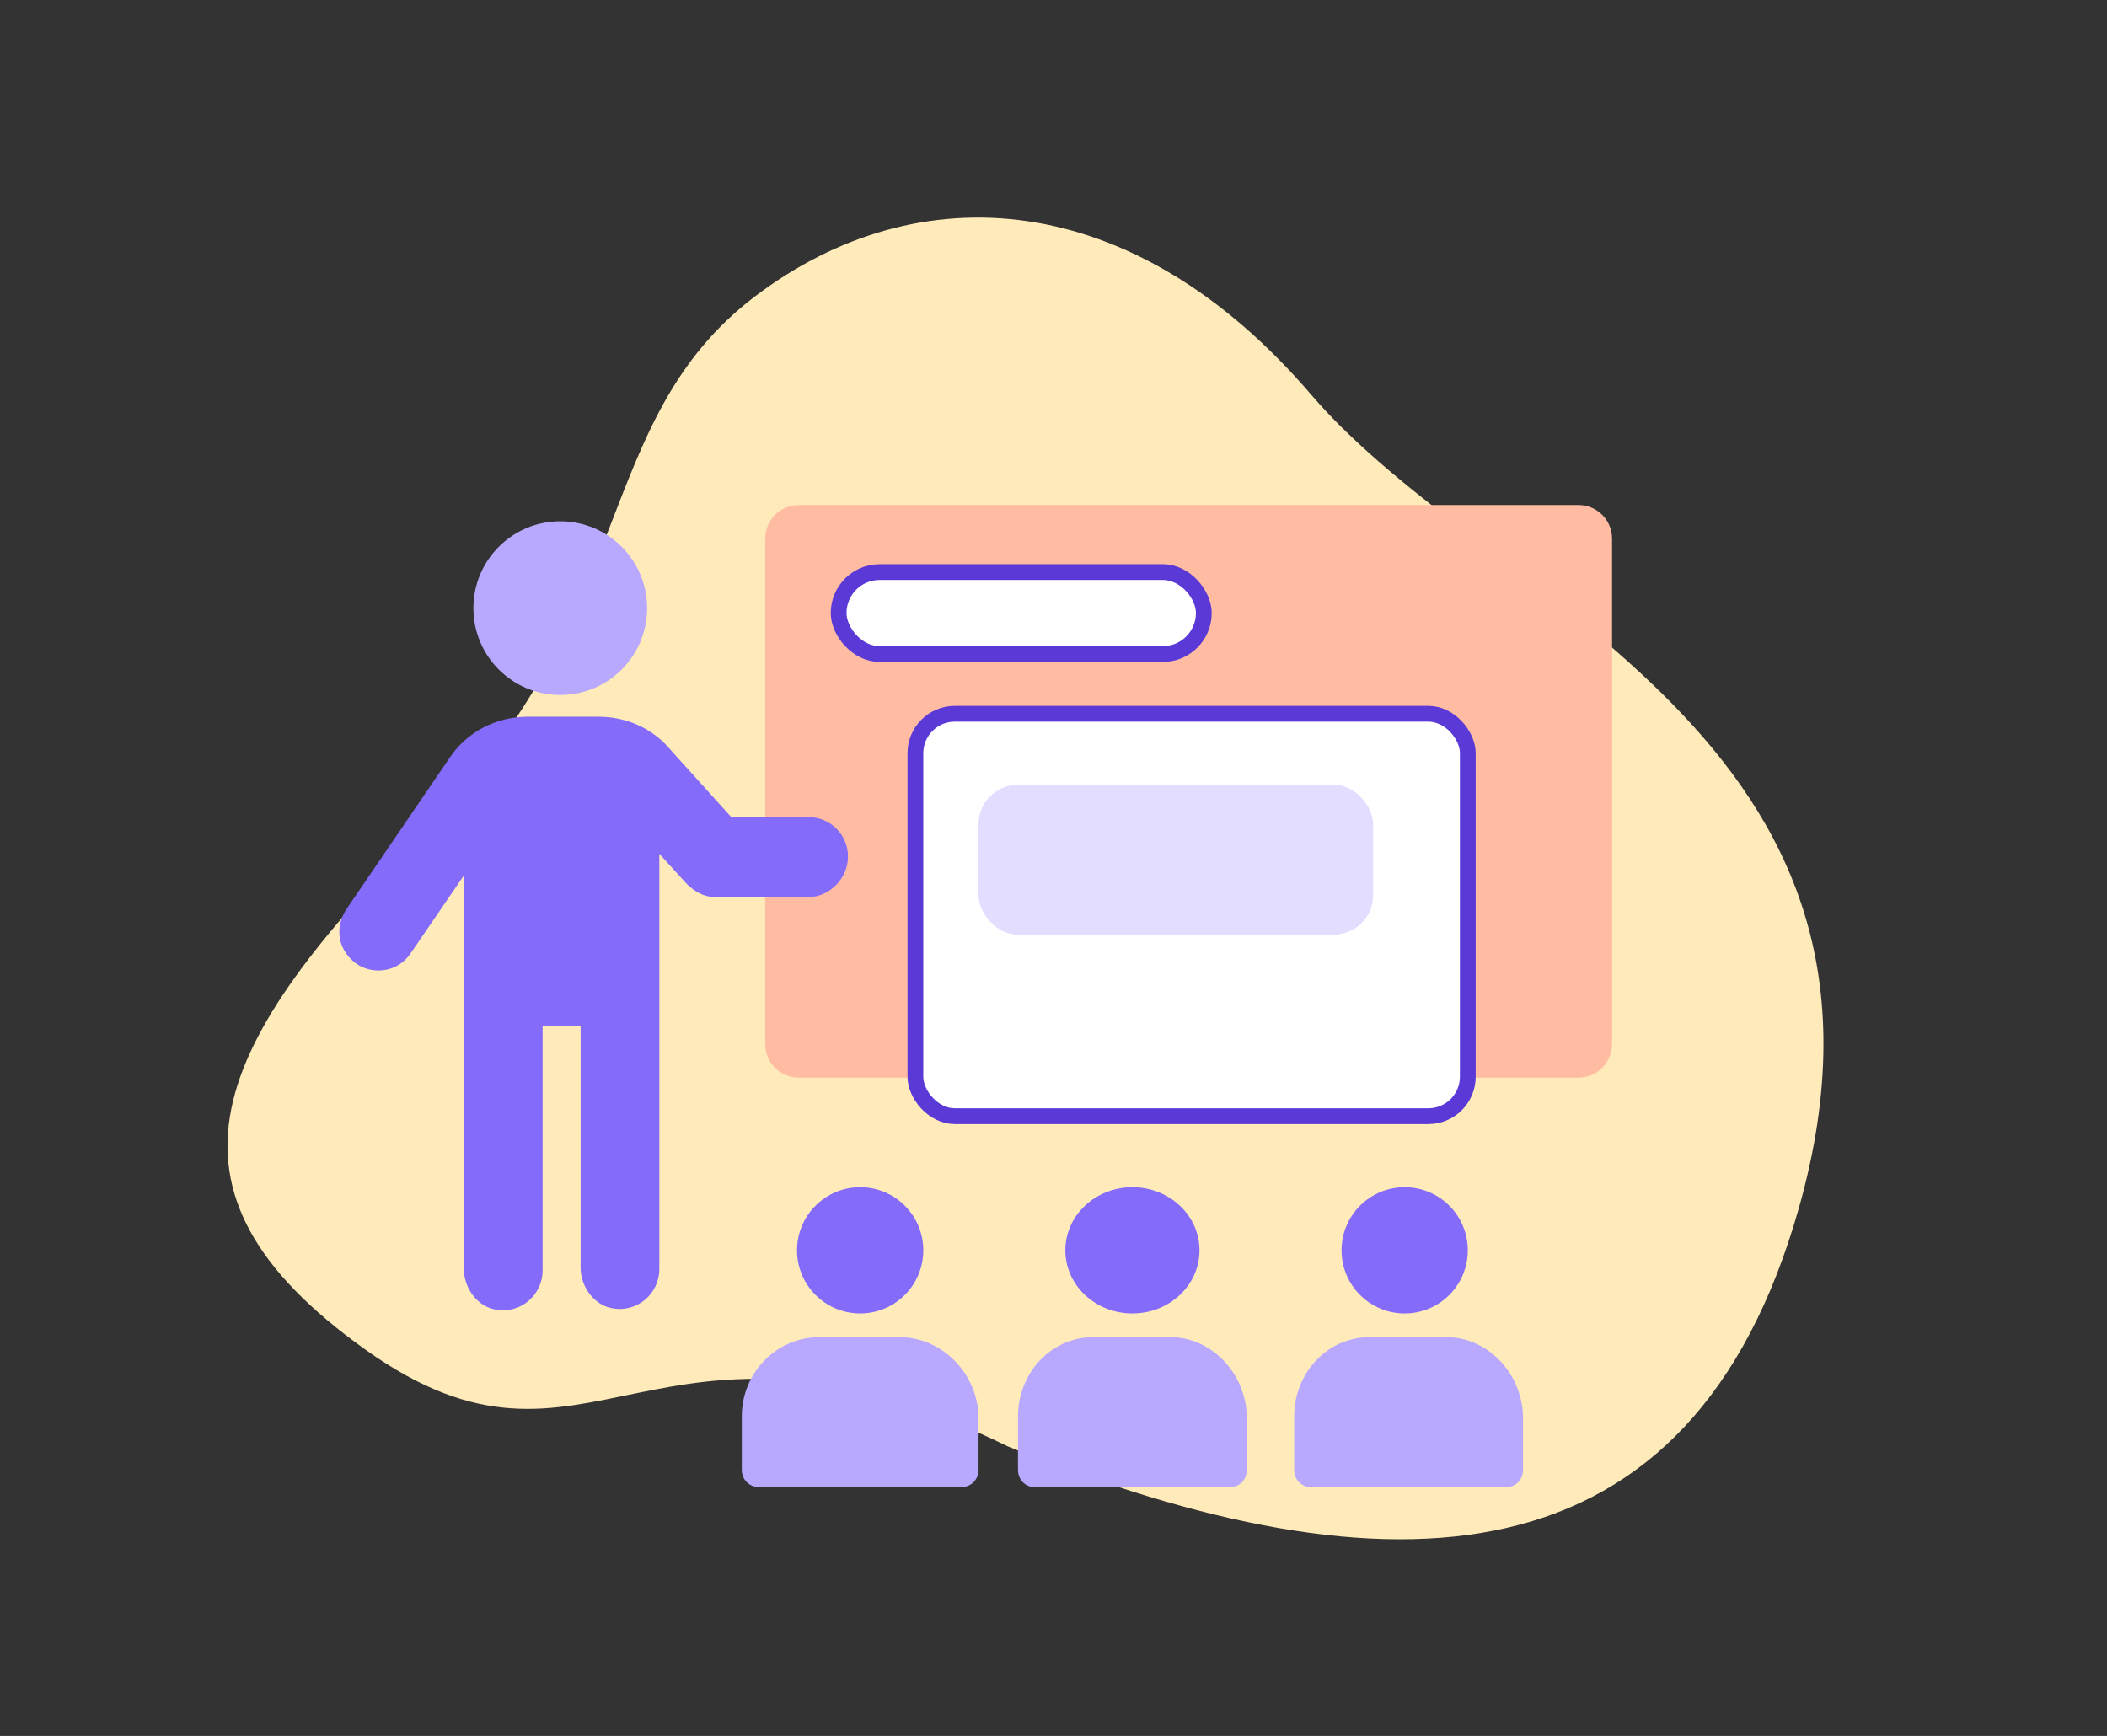 <svg width="267" height="220" viewBox="0 0 267 220" fill="none" xmlns="http://www.w3.org/2000/svg">
<rect x="0" y="0" width="267" height="220" fill="#333333" stroke="none"/>
<g clip-path="url(#clip0_2971_24785)">
<path d="M227.991 152.965C214.408 201.196 176.505 202.99 127.736 183.317C82.46 161.129 75.038 191.487 46.363 171.083C17.688 150.678 27 132.119 54.034 104.855C81.068 77.591 74.925 53.419 95.617 37.603C116.341 21.854 143.613 23.673 166.195 50.068C188.829 76.483 244.728 93.551 227.991 152.965Z" fill="#FFEAB9"/>
<path d="M96.965 121.958V132.278C96.965 134.685 98.857 136.577 101.264 136.577H199.983C202.391 136.577 204.283 134.685 204.283 132.278V68.3C204.283 65.892 202.391 64 199.983 64H101.264C98.857 64 96.965 65.892 96.965 68.3V95.129V121.958Z" fill="#FFBCA3"/>
<path d="M107.457 108.543C107.457 105.791 105.221 103.556 102.47 103.556H92.666L84.755 94.785C82.518 92.206 79.251 90.83 75.811 90.83H66.868C62.912 90.83 59.129 92.722 56.892 96.161L43.994 115.08C42.789 116.8 42.618 119.035 43.822 120.756C44.854 122.303 46.401 122.992 47.95 122.992C49.498 122.992 51.045 122.304 52.078 120.756L58.785 110.952V160.827C58.785 163.235 60.506 165.643 62.913 165.987C66.008 166.503 68.76 164.095 68.76 161V130.043H73.576V160.656C73.576 163.064 75.296 165.472 77.704 165.816C80.799 166.332 83.551 163.924 83.551 160.829V108.202L86.99 111.986C88.022 113.017 89.227 113.706 90.774 113.706H102.641C105.221 113.533 107.457 111.297 107.457 108.545L107.457 108.543Z" fill="#846BFA"/>
<path d="M82.002 77.071C82.002 83.151 77.074 88.078 70.995 88.078C64.915 88.078 59.988 83.151 59.988 77.071C59.988 70.993 64.915 66.064 70.995 66.064C77.074 66.064 82.002 70.993 82.002 77.071Z" fill="#B8A9FF"/>
<path d="M113.948 169.455H103.897C98.33 169.455 94 174.008 94 179.505V186.257C94 187.513 94.928 188.455 96.165 188.455H121.835C123.072 188.455 124 187.513 124 186.257V179.505C123.845 174.008 119.361 169.455 113.948 169.455H113.948Z" fill="#B8A9FF"/>
<path d="M117 158.455C117 162.873 113.419 166.455 109 166.455C104.582 166.455 101 162.873 101 158.455C101 154.037 104.582 150.455 109 150.455C113.419 150.455 117 154.037 117 158.455Z" fill="#846BFA"/>
<path d="M148.283 169.455H138.567C133.186 169.455 129 174.008 129 179.505V186.257C129 187.513 129.897 188.455 131.093 188.455H155.907C157.103 188.455 158 187.513 158 186.257V179.505C157.85 174.008 153.514 169.455 148.283 169.455H148.283Z" fill="#B8A9FF"/>
<path d="M152 158.455C152 162.873 148.194 166.455 143.501 166.455C138.806 166.455 135 162.873 135 158.455C135 154.037 138.806 150.455 143.501 150.455C148.194 150.455 152 154.037 152 158.455Z" fill="#846BFA"/>
<path d="M183.283 169.455H173.567C168.186 169.455 164 174.008 164 179.505V186.257C164 187.513 164.897 188.455 166.093 188.455H190.907C192.103 188.455 193 187.513 193 186.257V179.505C192.85 174.008 188.515 169.455 183.283 169.455H183.283Z" fill="#B8A9FF"/>
<path d="M186 158.455C186 162.873 182.419 166.455 178 166.455C173.581 166.455 170 162.873 170 158.455C170 154.037 173.581 150.455 178 150.455C182.419 150.455 186 154.037 186 158.455Z" fill="#846BFA"/>
<rect x="106.273" y="72.5" width="46.275" height="10.388" rx="5.194" fill="white" stroke="#5A39D6" stroke-width="2"/>
<rect x="116" y="90.455" width="70" height="51" rx="5" fill="white" stroke="#5A39D6" stroke-width="2"/>
<rect x="124" y="99.455" width="50" height="19" rx="5" fill="#E3DDFF"/>
</g>
<defs>
<clipPath id="clip0_2971_24785">
<rect width="267" height="220" fill="white"/>
</clipPath>
</defs>
</svg>
